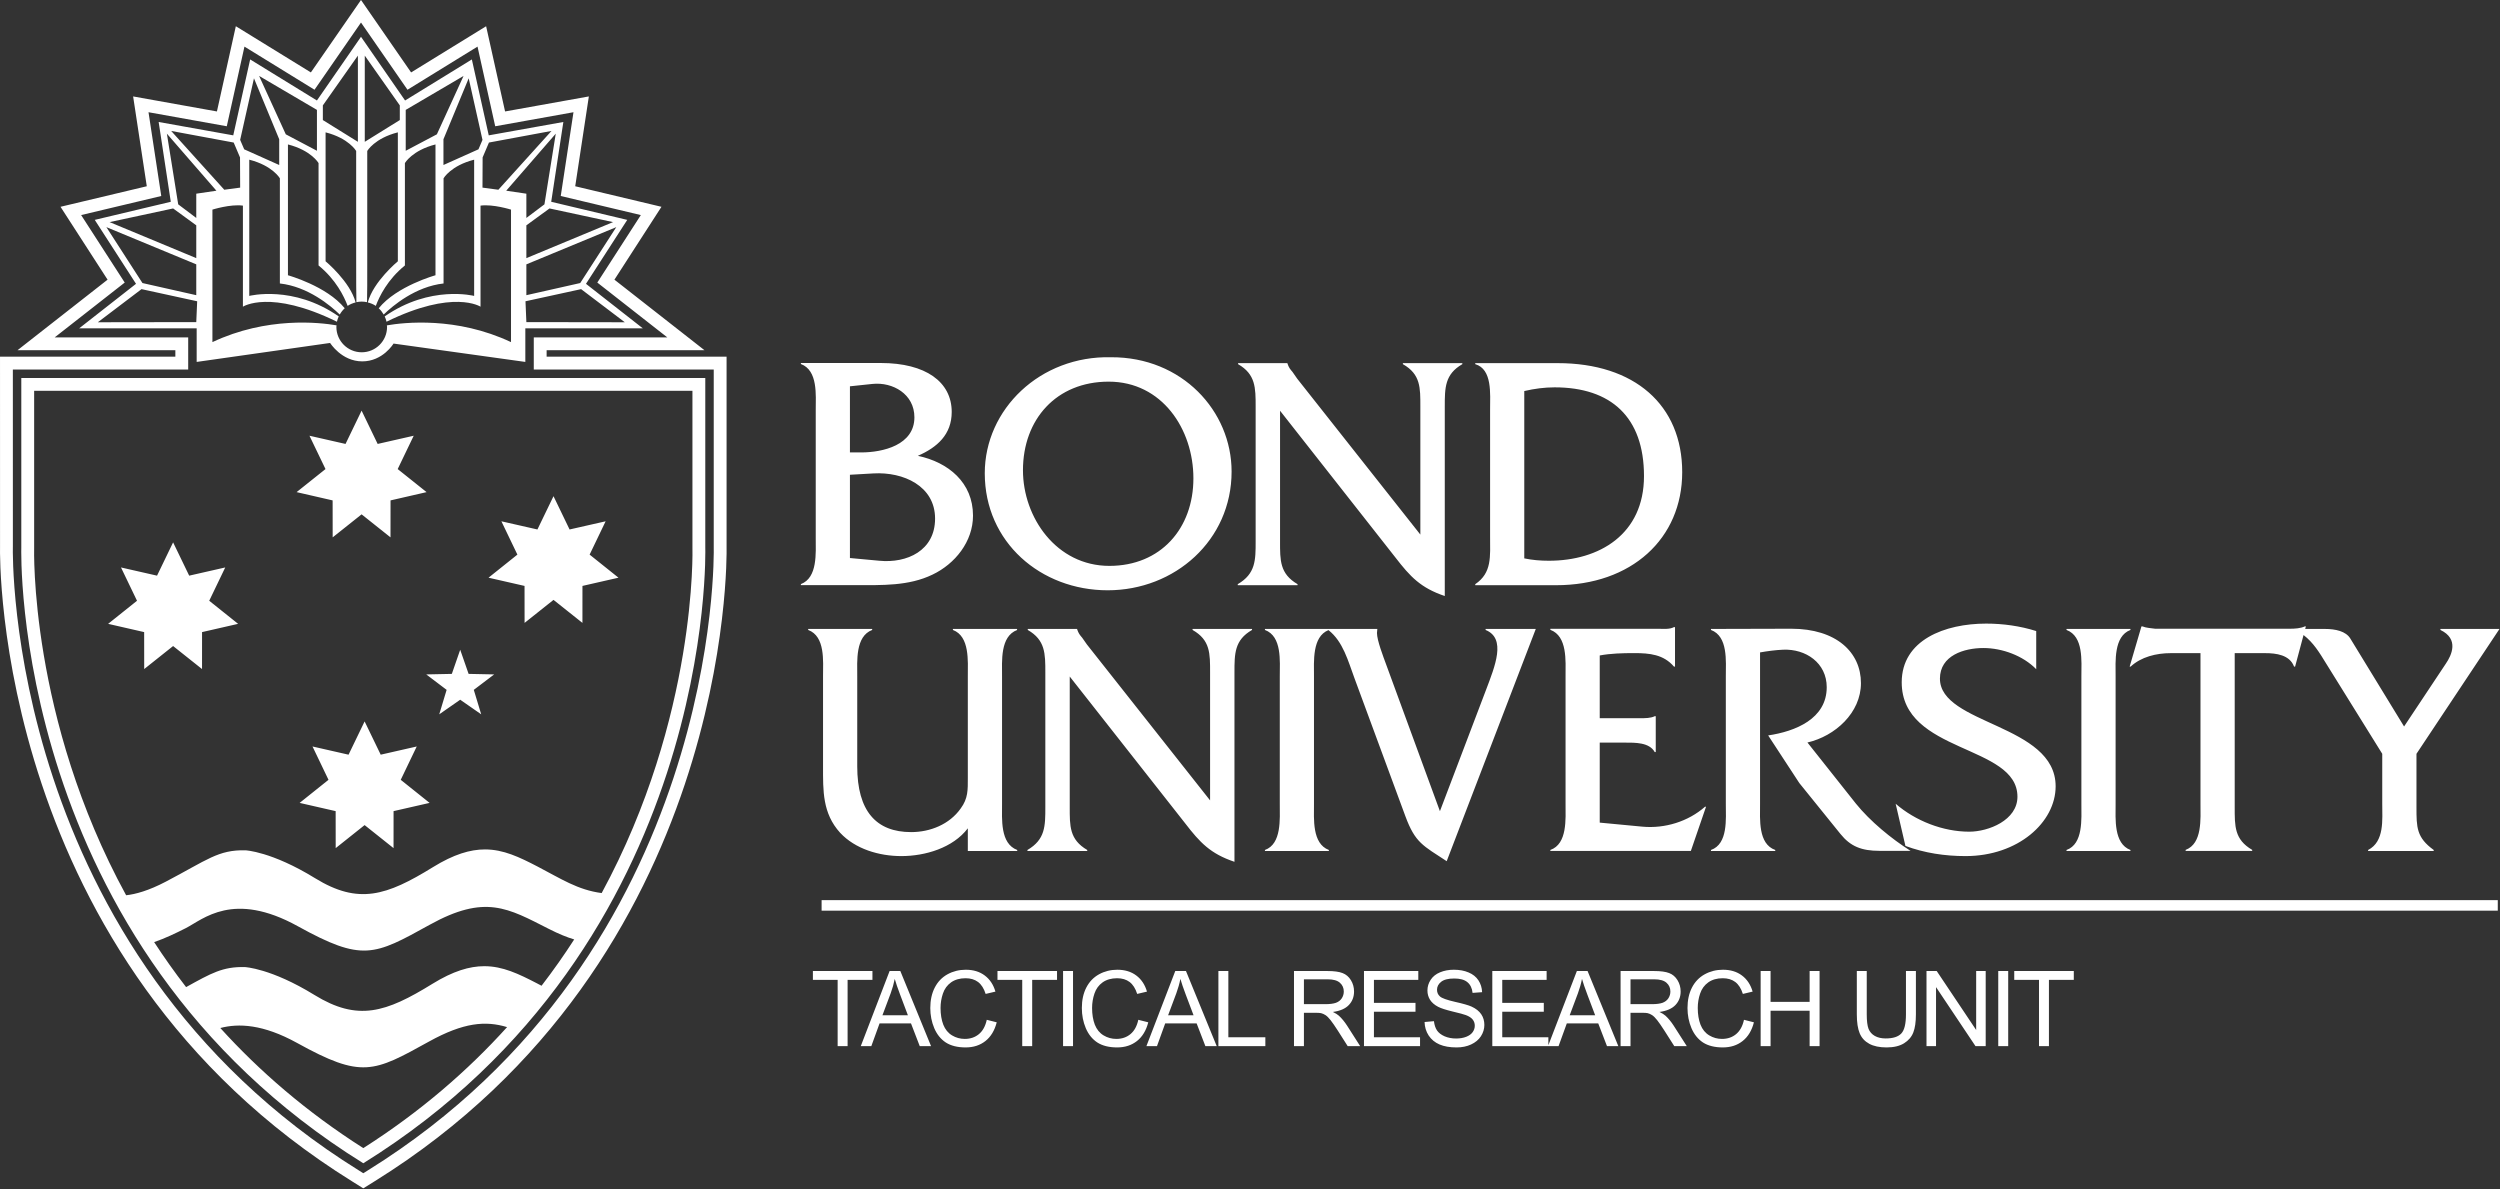 <?xml version="1.0" encoding="UTF-8" standalone="no"?>
<!DOCTYPE svg PUBLIC "-//W3C//DTD SVG 1.1//EN" "http://www.w3.org/Graphics/SVG/1.1/DTD/svg11.dtd">
<svg width="100%" height="100%" viewBox="0 0 2310 1099" version="1.1" xmlns="http://www.w3.org/2000/svg" xmlns:xlink="http://www.w3.org/1999/xlink" xml:space="preserve" xmlns:serif="http://www.serif.com/" style="fill-rule:evenodd;clip-rule:evenodd;stroke-linejoin:round;stroke-miterlimit:2;">
    <rect x="0" y="0" width="2310" height="1099" fill="#333333" stroke="none"/>
    <g transform="matrix(1,0,0,1,-2731.83,-1503.58)">
        <g transform="matrix(1,0,0,1,2238.18,777.543)">
            <g transform="matrix(20.387,0,0,20.387,1278.99,1185)">
                <path d="M21.688,6.046C20.942,6.347 21.032,7.467 21.032,8.15L21.032,13.916C21.032,14.604 20.941,15.72 21.706,16.011L21.706,16.058L18.809,16.058L18.809,16.011C19.573,15.736 19.482,14.604 19.482,13.916L19.482,8.15C19.482,7.446 19.589,6.33 18.809,6.039L18.809,5.993L21.706,5.993L21.706,5.993L23.903,5.993L23.887,6.177C23.887,6.514 24.179,7.263 24.301,7.599L26.74,14.253L28.827,8.762C29.238,7.676 29.757,6.423 28.811,6.04L28.811,5.993L31.085,5.993L27.047,16.519C25.974,15.813 25.621,15.691 25.175,14.482L22.867,8.226C22.579,7.449 22.352,6.566 21.688,6.046ZM65.882,6.269L65.499,7.701L65.453,7.701C65.254,7.167 64.642,7.09 64.138,7.09L62.762,7.09L62.762,14.065C62.762,14.936 62.746,15.533 63.555,16.007L63.555,16.053L60.538,16.053L60.538,16.007C61.302,15.716 61.211,14.6 61.211,13.912L61.211,7.09L59.865,7.09C59.207,7.09 58.519,7.259 58.044,7.701L58,7.701L58.535,5.877L58.58,5.877C58.764,5.953 58.962,5.953 59.161,5.984L65.239,5.984C65.499,5.984 65.743,5.968 65.942,5.877L65.988,5.877L65.956,5.993L66.85,5.993C67.339,5.993 67.798,6.1 67.998,6.421L70.438,10.414L72.33,7.568C72.592,7.185 72.943,6.451 72.086,6.039L72.086,5.993L74.763,5.993L71,11.652L71,14.069C71,14.986 71,15.445 71.781,16.011L71.781,16.057L68.808,16.057L68.808,16.011C69.556,15.628 69.449,14.635 69.449,13.915L69.449,11.652L66.911,7.568C66.589,7.042 66.331,6.619 65.882,6.269ZM-1.55,1.85L-1.55,-3.918C-1.55,-4.606 -1.444,-5.724 -2.223,-6.014L-2.223,-6.06L1.4,-6.06C3.431,-6.06 4.613,-5.204 4.613,-3.842C4.613,-2.818 3.955,-2.236 3.078,-1.853C4.46,-1.562 5.578,-0.642 5.578,0.856C5.578,2.034 4.766,3.044 3.739,3.532C2.662,4.053 1.447,4.007 0.292,4.007L-2.223,4.007L-2.223,3.961C-1.459,3.67 -1.55,2.554 -1.55,1.85ZM0,-2.007L0.505,-2.007C1.499,-2.007 2.922,-2.343 2.922,-3.598C2.922,-4.653 1.942,-5.205 1.025,-5.112L0,-5.004L0,-2.007ZM0,2.779L1.331,2.902C2.585,3.025 3.859,2.444 3.859,0.992C3.859,-0.49 2.417,-1.132 1.071,-1.056L0,-0.995L0,2.779ZM11.834,-6.321C15.047,-6.336 17.298,-3.887 17.298,-1.139C17.298,1.975 14.726,4.241 11.682,4.241C8.653,4.241 6.111,2.067 6.111,-1.063C6.111,-3.963 8.622,-6.398 11.834,-6.321ZM11.727,-5.215C9.356,-5.215 7.842,-3.506 7.842,-1.2C7.842,0.937 9.356,3.135 11.758,3.135C14.083,3.135 15.567,1.441 15.567,-0.834C15.567,-3.063 14.144,-5.215 11.727,-5.215ZM19.494,2.022C19.494,2.879 19.478,3.49 20.287,3.964L20.287,4.011L17.577,4.011L17.577,3.964C18.388,3.49 18.388,2.879 18.388,2.022L18.388,-4.081C18.388,-4.938 18.388,-5.549 17.592,-6.008L17.592,-6.054L19.829,-6.054L19.829,-6.038C19.89,-5.854 19.952,-5.778 20.058,-5.656L20.271,-5.35L25.853,1.716L25.853,-4.081C25.853,-4.938 25.869,-5.549 25.061,-6.008L25.061,-6.054L27.756,-6.054L27.756,-6.008C26.96,-5.549 26.96,-4.938 26.96,-4.081L26.96,4.501C25.869,4.133 25.397,3.628 24.724,2.756L19.494,-3.897L19.494,2.022ZM29.014,1.808L29.014,-3.958C29.014,-4.662 29.12,-5.778 28.341,-6.008L28.341,-6.054L32.077,-6.054C35.562,-6.054 37.721,-4.157 37.721,-1.113C37.721,1.9 35.424,4.011 32.001,4.011L28.341,4.011L28.341,3.964C29.106,3.445 29.014,2.711 29.014,1.808ZM30.563,-4.789L30.563,2.795C30.931,2.872 31.296,2.902 31.679,2.902C33.958,2.902 35.989,1.71 35.989,-0.936C35.989,-3.611 34.492,-4.957 31.938,-4.957C31.481,-4.957 31.023,-4.897 30.563,-4.789ZM5.343,15.029C4.667,15.919 3.406,16.288 2.33,16.288C1.315,16.288 0.24,15.965 -0.444,15.232C-1.25,14.345 -1.219,13.32 -1.219,12.218L-1.219,8.134C-1.219,7.446 -1.113,6.33 -1.892,6.039L-1.892,5.993L1.008,5.993L1.008,6.039C0.24,6.33 0.331,7.446 0.331,8.134L0.331,12.218C0.331,14.253 1.192,15.201 2.775,15.201C3.637,15.201 4.513,14.85 5.02,14.13C5.358,13.672 5.343,13.29 5.343,12.739L5.343,8.134C5.343,7.446 5.435,6.33 4.667,6.039L4.667,5.993L7.566,5.993L7.582,6.039C6.802,6.33 6.894,7.446 6.894,8.15L6.894,13.916C6.894,14.604 6.802,15.721 7.582,16.011L7.582,16.058L5.343,16.058L5.343,15.029ZM9.962,14.069C9.962,14.926 9.946,15.537 10.755,16.011L10.755,16.057L8.045,16.057L8.045,16.011C8.856,15.537 8.856,14.926 8.856,14.069L8.856,7.965C8.856,7.109 8.856,6.498 8.06,6.039L8.06,5.993L10.297,5.993L10.297,6.009C10.359,6.192 10.42,6.268 10.526,6.391L10.74,6.696L16.323,13.763L16.323,7.965C16.323,7.109 16.337,6.498 15.529,6.039L15.529,5.993L18.224,5.993L18.224,6.039C17.428,6.498 17.428,7.109 17.428,7.965L17.428,16.547C16.337,16.18 15.865,15.675 15.194,14.803L9.962,8.15L9.962,14.069ZM33.983,14.771L35.926,14.955C36.935,15.046 37.991,14.725 38.755,14.051L38.801,14.051L38.113,16.055L31.745,16.055L31.745,16.01C32.524,15.734 32.434,14.602 32.434,13.914L32.434,8.143C32.434,7.439 32.524,6.323 31.745,6.033L31.745,5.986L36.629,5.986C36.89,5.986 37.149,6.018 37.348,5.91L37.395,5.91L37.395,7.7L37.348,7.7C36.875,7.149 36.247,7.088 35.543,7.088C35.008,7.088 34.473,7.103 33.983,7.195L33.983,10.039L35.804,10.039C36.047,10.039 36.292,10.039 36.476,9.948L36.522,9.948L36.522,11.574L36.476,11.574C36.231,11.13 35.589,11.145 35.116,11.145L33.983,11.145L33.983,14.771ZM42.66,5.983C44.712,5.983 45.822,7.057 45.822,8.448C45.822,9.795 44.651,10.85 43.397,11.14L45.593,13.909C46.234,14.704 47.198,15.499 48.069,16.05L46.662,16.05C45.851,16.05 45.349,15.851 44.894,15.286L43.028,12.976L41.617,10.819C42.844,10.637 44.271,10.07 44.271,8.633C44.271,7.531 43.32,6.888 42.292,6.934C41.938,6.95 41.601,6.996 41.249,7.057L41.249,13.915C41.249,14.619 41.156,15.736 41.938,16.011L41.938,16.057L39.025,16.057L39.025,16.011C39.804,15.736 39.698,14.604 39.698,13.915L39.698,8.15C39.698,7.446 39.804,6.33 39.025,6.039L39.025,5.993L42.66,5.983ZM53.766,7.818C53.173,7.208 52.227,6.858 51.371,6.858C50.501,6.858 49.402,7.193 49.402,8.245C49.402,10.333 54.646,10.304 54.646,13.124C54.646,14.755 52.946,16.288 50.563,16.288C49.631,16.288 48.703,16.15 47.838,15.827L47.395,13.916C48.293,14.694 49.54,15.182 50.731,15.182C51.602,15.182 52.915,14.663 52.915,13.597C52.915,11.218 47.67,11.644 47.67,8.413C47.67,6.489 49.631,5.751 51.494,5.751C52.258,5.751 53.037,5.858 53.766,6.089L53.766,7.818ZM55.813,8.15C55.813,7.446 55.919,6.33 55.139,6.039L55.139,5.993L58.036,5.993L58.036,6.039C57.272,6.33 57.364,7.462 57.364,8.15L57.364,13.916C57.364,14.604 57.272,15.72 58.036,16.011L58.036,16.058L55.139,16.058L55.139,16.011C55.904,15.736 55.813,14.604 55.813,13.916L55.813,8.15ZM-1.284,18.285L74.685,18.285L74.685,18.761L-1.284,18.761L-1.284,18.285ZM-24.432,-19.23L-22.16,-22.513L-19.889,-19.23L-16.489,-21.323C-16.489,-21.323 -15.63,-17.461 -15.63,-17.461L-11.833,-18.142L-12.451,-14.071L-8.542,-13.14L-10.674,-9.837L-6.591,-6.639L-13.747,-6.639L-13.747,-6.346L-5.591,-6.346C-5.591,-6.346 -5.591,2.302 -5.591,2.301C-5.581,2.716 -5.339,20.96 -21.546,31.029L-22.057,31.347L-22.565,31.029C-38.785,20.952 -38.53,2.687 -38.52,2.283L-38.521,-6.346L-30.574,-6.346L-30.574,-6.639L-37.729,-6.639L-33.646,-9.837L-35.779,-13.14L-31.869,-14.071L-32.488,-18.142C-32.488,-18.142 -28.69,-17.461 -28.69,-17.461L-27.833,-21.324L-24.432,-19.23ZM-27.442,-20.4L-28.243,-16.79L-31.791,-17.426L-31.213,-13.629C-31.213,-13.629 -34.844,-12.765 -34.844,-12.765L-32.869,-9.706L-36.043,-7.221L-29.992,-7.221L-29.992,-5.764L-37.939,-5.764L-37.938,2.291L-37.939,2.296C-37.944,2.477 -38.289,20.575 -22.257,30.535L-22.056,30.662L-21.853,30.535C-5.823,20.575 -6.167,2.478 -6.173,2.311L-6.173,-5.764L-14.329,-5.764L-14.329,-7.221L-8.277,-7.221L-11.45,-9.706L-9.477,-12.765L-13.107,-13.629L-12.53,-17.426L-16.077,-16.79L-16.879,-20.4L-20.053,-18.445L-22.16,-21.491L-24.267,-18.445L-27.442,-20.4ZM-6.556,2.306C-6.556,2.306 -6.022,20.248 -22.056,30.21C-38.089,20.248 -37.556,2.306 -37.556,2.306L-37.556,-5.381L-6.556,-5.381L-6.556,2.306ZM-31.535,20.187C-31.09,20.871 -30.608,21.552 -30.087,22.226C-28.942,21.593 -28.423,21.294 -27.427,21.318C-27.427,21.318 -26.245,21.368 -24.274,22.58C-22.303,23.793 -21.034,23.38 -18.924,22.078C-17.986,21.5 -17.242,21.278 -16.571,21.278C-15.734,21.278 -15.014,21.626 -14.182,22.057C-14.112,22.093 -14.044,22.129 -13.977,22.165C-13.443,21.47 -12.951,20.769 -12.497,20.066C-12.821,19.969 -13.196,19.818 -13.651,19.586C-15.506,18.645 -16.53,18.007 -19.051,19.403C-21.572,20.799 -22.091,21.088 -25.023,19.467C-27.956,17.846 -29.311,19.152 -30.102,19.554C-30.543,19.778 -31.034,20.014 -31.535,20.187ZM-28.536,24.08C-26.77,26.028 -24.636,27.881 -22.056,29.523C-19.458,27.87 -17.312,26.002 -15.539,24.039C-16.514,23.745 -17.505,23.823 -19.08,24.695C-21.601,26.091 -22.121,26.38 -25.053,24.759C-26.608,23.9 -27.717,23.864 -28.536,24.08ZM-11.252,17.964C-6.913,9.956 -7.137,2.32 -7.138,2.315L-7.138,-4.799L-36.974,-4.799L-36.974,2.315L-36.974,2.323C-36.974,2.323 -37.2,10.02 -32.805,18.063C-32.382,18.017 -31.789,17.858 -31.003,17.445C-29.13,16.463 -28.631,15.996 -27.397,16.026C-27.397,16.026 -26.215,16.076 -24.245,17.288C-22.274,18.502 -21.004,18.088 -18.894,16.786C-17.956,16.208 -17.212,15.986 -16.541,15.986C-15.704,15.986 -14.984,16.333 -14.152,16.765C-13.102,17.311 -12.336,17.823 -11.252,17.964ZM-22.724,11.692L-21.996,10.184L-21.267,11.692L-19.634,11.32L-20.359,12.831L-19.051,13.877L-20.684,14.25L-20.685,15.927L-21.996,14.883L-23.307,15.927L-23.309,14.25L-24.941,13.877L-23.633,12.831L-24.358,11.32L-22.724,11.692ZM-18.043,8.03L-17.664,6.936L-17.283,8.03L-16.125,8.054L-17.048,8.754L-16.712,9.863L-17.664,9.201L-18.614,9.863L-18.279,8.754L-19.203,8.054L-18.043,8.03ZM-22.861,-2.392L-22.133,-3.901L-21.405,-2.392L-19.771,-2.764L-20.497,-1.253L-19.188,-0.208L-20.821,0.167L-20.823,1.842L-22.133,0.799L-23.444,1.842L-23.446,0.167L-25.079,-0.208L-23.769,-1.253L-24.496,-2.764L-22.861,-2.392ZM-14.164,1.485L-13.435,-0.024L-12.707,1.485L-11.073,1.114L-11.798,2.624L-10.49,3.67L-12.123,4.043L-12.124,5.719L-13.435,4.676L-14.746,5.719L-14.748,4.043L-16.38,3.67L-15.072,2.624L-15.797,1.114L-14.164,1.485ZM-31.404,3.578L-30.676,2.069L-29.947,3.578L-28.313,3.206L-29.039,4.716L-27.73,5.762L-29.364,6.136L-29.365,7.811L-30.676,6.768L-31.986,7.811L-31.988,6.136L-33.621,5.762L-32.312,4.716L-33.038,3.206L-31.404,3.578ZM-24.158,-17.958L-22.16,-20.845L-20.162,-17.958L-17.136,-19.819L-16.37,-16.378L-12.989,-16.984L-13.539,-13.367L-10.093,-12.547L-11.963,-9.649L-9.389,-7.633L-14.712,-7.633L-14.712,-6.109L-20.685,-6.941C-20.685,-6.941 -21.166,-6.134 -22.103,-6.134C-23.042,-6.134 -23.56,-6.969 -23.56,-6.969L-29.608,-6.109L-29.608,-7.633L-34.931,-7.633L-32.357,-9.649L-34.227,-12.547L-30.781,-13.367L-31.331,-16.984L-27.95,-16.378L-27.184,-19.819L-24.158,-17.958ZM-14.705,-8.858L-14.665,-7.914L-10.204,-7.907L-12.184,-9.408L-14.705,-8.858ZM-21.989,-16.085L-20.401,-17.071L-20.401,-17.736L-21.989,-19.992L-21.989,-16.085ZM-21.877,-15.671L-21.877,-11.03C-21.872,-9.777 -21.881,-9.128 -21.887,-8.817C-21.966,-8.833 -22.045,-8.843 -22.128,-8.843C-22.211,-8.843 -22.29,-8.833 -22.368,-8.817C-22.374,-9.128 -22.383,-9.777 -22.379,-11.03L-22.379,-15.671C-22.379,-15.671 -22.711,-16.247 -23.765,-16.514L-23.765,-10.67C-23.765,-10.67 -22.648,-9.745 -22.404,-8.805C-22.534,-8.773 -22.658,-8.722 -22.766,-8.649C-22.927,-9.08 -23.3,-9.844 -24.084,-10.481L-24.084,-15.122C-24.084,-15.122 -24.417,-15.698 -25.471,-15.966L-25.471,-10.037C-25.471,-10.037 -23.713,-9.55 -22.898,-8.541C-22.988,-8.459 -23.063,-8.362 -23.123,-8.257C-23.539,-8.66 -24.561,-9.522 -25.837,-9.665L-25.837,-14.432C-25.837,-14.432 -26.17,-15.008 -27.224,-15.275L-27.224,-9.101C-27.224,-9.101 -25.235,-9.612 -23.169,-8.172C-23.204,-8.095 -23.233,-8.016 -23.251,-7.931C-26.288,-9.42 -27.512,-8.612 -27.512,-8.612L-27.512,-13.193C-28.076,-13.27 -28.894,-13.012 -28.894,-13.012L-28.894,-7.007C-26.422,-8.171 -24.04,-7.9 -23.269,-7.767C-23.27,-7.742 -23.276,-7.719 -23.276,-7.695C-23.276,-7.06 -22.761,-6.546 -22.128,-6.546C-21.493,-6.546 -20.979,-7.06 -20.979,-7.695C-20.979,-7.719 -20.986,-7.742 -20.987,-7.766C-20.216,-7.9 -17.834,-8.171 -15.361,-7.007L-15.361,-13.012C-15.361,-13.012 -16.18,-13.27 -16.743,-13.193L-16.743,-8.612C-16.743,-8.612 -17.967,-9.42 -21.004,-7.931C-21.022,-8.016 -21.051,-8.095 -21.086,-8.172C-19.02,-9.612 -17.032,-9.101 -17.032,-9.101L-17.032,-15.275C-18.086,-15.008 -18.418,-14.432 -18.418,-14.432L-18.418,-9.665C-19.694,-9.522 -20.716,-8.66 -21.132,-8.257C-21.193,-8.362 -21.267,-8.459 -21.357,-8.54C-20.543,-9.55 -18.784,-10.037 -18.784,-10.037L-18.784,-15.966C-19.838,-15.698 -20.17,-15.122 -20.17,-15.122L-20.17,-10.481C-20.955,-9.844 -21.328,-9.08 -21.489,-8.649C-21.598,-8.722 -21.72,-8.773 -21.851,-8.805C-21.608,-9.745 -20.49,-10.67 -20.49,-10.67L-20.49,-16.514C-21.544,-16.247 -21.877,-15.671 -21.877,-15.671ZM-15.578,-13.869L-14.665,-13.734L-14.665,-12.634L-13.846,-13.251L-13.333,-16.454L-15.578,-13.869ZM-26.778,-19.071L-25.569,-16.425L-24.157,-15.679L-24.157,-17.532L-26.778,-19.071ZM-16.361,-16.052L-16.648,-15.377L-16.654,-14.009L-15.934,-13.913L-13.526,-16.578L-16.361,-16.052ZM-33.554,-12.446L-29.626,-10.813L-29.626,-12.3L-30.675,-13.065L-33.554,-12.446ZM-33.7,-12.218L-32.065,-9.684L-29.626,-9.134L-29.626,-10.531L-33.7,-12.218ZM-30.764,-16.578L-28.357,-13.913L-27.637,-14.009L-27.643,-15.377L-27.93,-16.052L-30.764,-16.578ZM-34.087,-7.907L-29.626,-7.914L-29.585,-8.858L-32.107,-9.408L-34.087,-7.907ZM-14.665,-12.3L-14.665,-10.813L-10.736,-12.446L-13.616,-13.065L-14.665,-12.3ZM-27.637,-16.172L-27.454,-15.745L-25.867,-15.034L-25.867,-16.201L-27.011,-18.963L-27.637,-16.172ZM-20.133,-17.532L-20.133,-15.679L-18.721,-16.425L-17.512,-19.071L-20.133,-17.532ZM-14.665,-10.531L-14.665,-9.134L-12.225,-9.684L-10.59,-12.218L-14.665,-10.531ZM-23.889,-17.736L-23.889,-17.071L-22.301,-16.085L-22.301,-19.992L-23.889,-17.736ZM-30.958,-16.454L-30.445,-13.251L-29.626,-12.634L-29.626,-13.734L-28.713,-13.869L-30.958,-16.454ZM-18.423,-16.201L-18.423,-15.034L-16.836,-15.745L-16.654,-16.172L-17.279,-18.963L-18.423,-16.201ZM32.117,24.902L29.114,24.902L29.114,21.497L31.576,21.497L31.576,21.898L29.565,21.898L29.565,22.941L31.448,22.941L31.448,23.341L29.565,23.341L29.565,24.5L31.655,24.5L31.655,24.859L32.947,21.497L33.432,21.497L34.826,24.902L34.312,24.902L33.915,23.87L32.491,23.87L32.117,24.902ZM32.621,23.503L33.776,23.503L33.42,22.56C33.312,22.274 33.232,22.039 33.179,21.854C33.136,22.073 33.074,22.289 32.995,22.505L32.621,23.503ZM-0.557,24.902L-0.557,21.898L-1.679,21.898L-1.679,21.497L1.02,21.497L1.02,21.898L-0.106,21.898L-0.106,24.902L-0.557,24.902ZM0.491,24.902L1.798,21.497L2.284,21.497L3.677,24.902L3.164,24.902L2.767,23.87L1.343,23.87L0.969,24.902L0.491,24.902ZM1.473,23.503L2.627,23.503L2.272,22.56C2.164,22.274 2.083,22.039 2.031,21.854C1.987,22.073 1.926,22.289 1.847,22.505L1.473,23.503ZM6.202,23.708L6.653,23.822C6.558,24.192 6.388,24.474 6.142,24.669C5.897,24.863 5.597,24.96 5.243,24.96C4.876,24.96 4.577,24.885 4.346,24.737C4.117,24.586 3.942,24.37 3.821,24.086C3.702,23.803 3.642,23.499 3.642,23.174C3.642,22.819 3.71,22.51 3.845,22.247C3.981,21.982 4.174,21.782 4.423,21.645C4.674,21.507 4.949,21.439 5.25,21.439C5.59,21.439 5.877,21.525 6.109,21.699C6.341,21.872 6.503,22.116 6.594,22.43L6.151,22.535C6.072,22.287 5.957,22.107 5.807,21.994C5.657,21.881 5.468,21.824 5.24,21.824C4.979,21.824 4.76,21.887 4.583,22.012C4.408,22.138 4.285,22.306 4.214,22.519C4.143,22.729 4.107,22.947 4.107,23.171C4.107,23.461 4.149,23.714 4.232,23.931C4.318,24.146 4.449,24.307 4.627,24.414C4.805,24.521 4.998,24.574 5.206,24.574C5.458,24.574 5.672,24.501 5.847,24.356C6.022,24.21 6.14,23.994 6.202,23.708ZM7.809,24.902L7.809,21.898L6.687,21.898L6.687,21.497L9.386,21.497L9.386,21.898L8.26,21.898L8.26,24.902L7.809,24.902ZM9.66,24.902L9.66,21.497L10.111,21.497L10.111,24.902L9.66,24.902ZM13.07,23.708L13.521,23.822C13.426,24.192 13.256,24.474 13.01,24.669C12.765,24.863 12.465,24.96 12.111,24.96C11.744,24.96 11.445,24.885 11.214,24.737C10.985,24.586 10.81,24.37 10.689,24.086C10.57,23.803 10.511,23.499 10.511,23.174C10.511,22.819 10.578,22.51 10.713,22.247C10.849,21.982 11.042,21.782 11.291,21.645C11.542,21.507 11.817,21.439 12.118,21.439C12.458,21.439 12.745,21.525 12.977,21.699C13.209,21.872 13.371,22.116 13.463,22.43L13.019,22.535C12.94,22.287 12.825,22.107 12.675,21.994C12.525,21.881 12.336,21.824 12.108,21.824C11.847,21.824 11.628,21.887 11.451,22.012C11.276,22.138 11.153,22.306 11.082,22.519C11.011,22.729 10.975,22.947 10.975,23.171C10.975,23.461 11.017,23.714 11.1,23.931C11.186,24.146 11.317,24.307 11.495,24.414C11.673,24.521 11.866,24.574 12.074,24.574C12.326,24.574 12.54,24.501 12.715,24.356C12.89,24.21 13.008,23.994 13.07,23.708ZM13.437,24.902L14.745,21.497L15.23,21.497L16.624,24.902L16.11,24.902L15.713,23.87L14.289,23.87L13.916,24.902L13.437,24.902ZM14.42,23.503L15.574,23.503L15.218,22.56C15.11,22.274 15.03,22.039 14.977,21.854C14.934,22.073 14.872,22.289 14.793,22.505L14.42,23.503ZM16.7,24.902L16.7,21.497L17.151,21.497L17.151,24.5L18.828,24.5L18.828,24.902L16.7,24.902ZM20.126,24.902L20.126,21.497L21.635,21.497C21.939,21.497 22.17,21.528 22.327,21.59C22.485,21.65 22.612,21.758 22.706,21.912C22.801,22.067 22.848,22.238 22.848,22.426C22.848,22.667 22.77,22.871 22.613,23.037C22.457,23.202 22.215,23.308 21.889,23.352C22.008,23.41 22.098,23.466 22.16,23.522C22.292,23.643 22.417,23.794 22.534,23.975L23.126,24.902L22.56,24.902L22.109,24.193C21.978,23.989 21.869,23.832 21.784,23.724C21.699,23.616 21.622,23.54 21.554,23.496C21.487,23.453 21.419,23.423 21.35,23.406C21.299,23.395 21.215,23.39 21.099,23.39L20.576,23.39L20.576,24.902L20.126,24.902ZM20.576,22.999L21.545,22.999C21.751,22.999 21.912,22.978 22.028,22.937C22.144,22.893 22.232,22.825 22.293,22.732C22.353,22.638 22.383,22.536 22.383,22.426C22.383,22.265 22.324,22.132 22.207,22.029C22.091,21.925 21.906,21.873 21.654,21.873L20.576,21.873L20.576,22.999ZM23.298,24.902L23.298,21.497L25.76,21.497L25.76,21.898L23.749,21.898L23.749,22.941L25.633,22.941L25.633,23.341L23.749,23.341L23.749,24.5L25.839,24.5L25.839,24.902L23.298,24.902ZM26.044,23.808L26.469,23.77C26.489,23.941 26.535,24.081 26.608,24.191C26.682,24.299 26.797,24.388 26.952,24.456C27.107,24.522 27.281,24.556 27.474,24.556C27.646,24.556 27.798,24.53 27.93,24.479C28.061,24.428 28.159,24.358 28.222,24.27C28.287,24.18 28.32,24.082 28.32,23.977C28.32,23.87 28.289,23.777 28.227,23.698C28.165,23.618 28.063,23.551 27.92,23.496C27.829,23.461 27.627,23.406 27.314,23.332C27.001,23.256 26.782,23.184 26.657,23.118C26.494,23.033 26.373,22.927 26.292,22.802C26.213,22.675 26.174,22.533 26.174,22.377C26.174,22.205 26.223,22.045 26.32,21.896C26.418,21.746 26.56,21.632 26.747,21.555C26.935,21.477 27.143,21.439 27.372,21.439C27.625,21.439 27.847,21.48 28.039,21.562C28.232,21.642 28.381,21.761 28.485,21.919C28.589,22.077 28.644,22.256 28.652,22.456L28.22,22.488C28.197,22.273 28.118,22.111 27.983,22.001C27.85,21.891 27.653,21.836 27.391,21.836C27.118,21.836 26.919,21.886 26.794,21.987C26.67,22.086 26.608,22.206 26.608,22.347C26.608,22.469 26.652,22.57 26.741,22.649C26.827,22.728 27.053,22.809 27.419,22.893C27.786,22.975 28.037,23.047 28.174,23.109C28.372,23.2 28.518,23.316 28.613,23.457C28.707,23.596 28.754,23.757 28.754,23.94C28.754,24.121 28.702,24.292 28.599,24.453C28.495,24.613 28.345,24.737 28.15,24.827C27.957,24.916 27.738,24.96 27.495,24.96C27.187,24.96 26.929,24.915 26.72,24.825C26.512,24.735 26.349,24.6 26.23,24.421C26.112,24.24 26.05,24.035 26.044,23.808ZM34.928,24.902L34.928,21.497L36.438,21.497C36.741,21.497 36.972,21.528 37.13,21.59C37.288,21.65 37.414,21.758 37.508,21.912C37.603,22.067 37.65,22.238 37.65,22.426C37.65,22.667 37.572,22.871 37.415,23.037C37.259,23.202 37.017,23.308 36.691,23.352C36.81,23.41 36.9,23.466 36.962,23.522C37.094,23.643 37.219,23.794 37.336,23.975L37.929,24.902L37.362,24.902L36.911,24.193C36.78,23.989 36.671,23.832 36.586,23.724C36.501,23.616 36.424,23.54 36.356,23.496C36.29,23.453 36.222,23.423 36.152,23.406C36.101,23.395 36.017,23.39 35.901,23.39L35.378,23.39L35.378,24.902L34.928,24.902ZM35.378,22.999L36.347,22.999C36.553,22.999 36.714,22.978 36.83,22.937C36.946,22.893 37.034,22.825 37.095,22.732C37.155,22.638 37.185,22.536 37.185,22.426C37.185,22.265 37.127,22.132 37.009,22.029C36.893,21.925 36.708,21.873 36.456,21.873L35.378,21.873L35.378,22.999ZM40.521,23.708L40.971,23.822C40.877,24.192 40.707,24.474 40.46,24.669C40.216,24.863 39.916,24.96 39.561,24.96C39.194,24.96 38.896,24.885 38.665,24.737C38.436,24.586 38.261,24.37 38.14,24.086C38.021,23.803 37.961,23.499 37.961,23.174C37.961,22.819 38.029,22.51 38.163,22.247C38.3,21.982 38.492,21.782 38.742,21.645C38.992,21.507 39.268,21.439 39.568,21.439C39.909,21.439 40.196,21.525 40.428,21.699C40.66,21.872 40.822,22.116 40.913,22.43L40.47,22.535C40.391,22.287 40.276,22.107 40.126,21.994C39.976,21.881 39.787,21.824 39.559,21.824C39.297,21.824 39.078,21.887 38.902,22.012C38.727,22.138 38.604,22.306 38.533,22.519C38.461,22.729 38.426,22.947 38.426,23.171C38.426,23.461 38.468,23.714 38.551,23.931C38.636,24.146 38.768,24.307 38.946,24.414C39.124,24.521 39.317,24.574 39.524,24.574C39.777,24.574 39.99,24.501 40.165,24.356C40.34,24.21 40.459,23.994 40.521,23.708ZM41.276,24.902L41.276,21.497L41.726,21.497L41.726,22.895L43.496,22.895L43.496,21.497L43.947,21.497L43.947,24.902L43.496,24.902L43.496,23.297L41.726,23.297L41.726,24.902L41.276,24.902ZM47.862,21.497L48.313,21.497L48.313,23.464C48.313,23.806 48.274,24.078 48.196,24.279C48.119,24.48 47.979,24.645 47.776,24.772C47.575,24.897 47.31,24.96 46.982,24.96C46.663,24.96 46.402,24.905 46.199,24.795C45.996,24.685 45.851,24.526 45.765,24.319C45.678,24.11 45.635,23.825 45.635,23.464L45.635,21.497L46.085,21.497L46.085,23.462C46.085,23.757 46.112,23.976 46.166,24.117C46.222,24.256 46.317,24.364 46.45,24.439C46.585,24.515 46.749,24.553 46.942,24.553C47.274,24.553 47.51,24.478 47.651,24.328C47.792,24.178 47.862,23.889 47.862,23.462L47.862,21.497ZM48.793,24.902L48.793,21.497L49.256,21.497L51.044,24.17L51.044,21.497L51.476,21.497L51.476,24.902L51.014,24.902L49.225,22.226L49.225,24.902L48.793,24.902ZM52.045,24.902L52.045,21.497L52.496,21.497L52.496,24.902L52.045,24.902ZM53.892,24.902L53.892,21.898L52.77,21.898L52.77,21.497L55.469,21.497L55.469,21.898L54.342,21.898L54.342,24.902L53.892,24.902Z" style="fill:white;"/>
            </g>
        </g>
    </g>
</svg>
